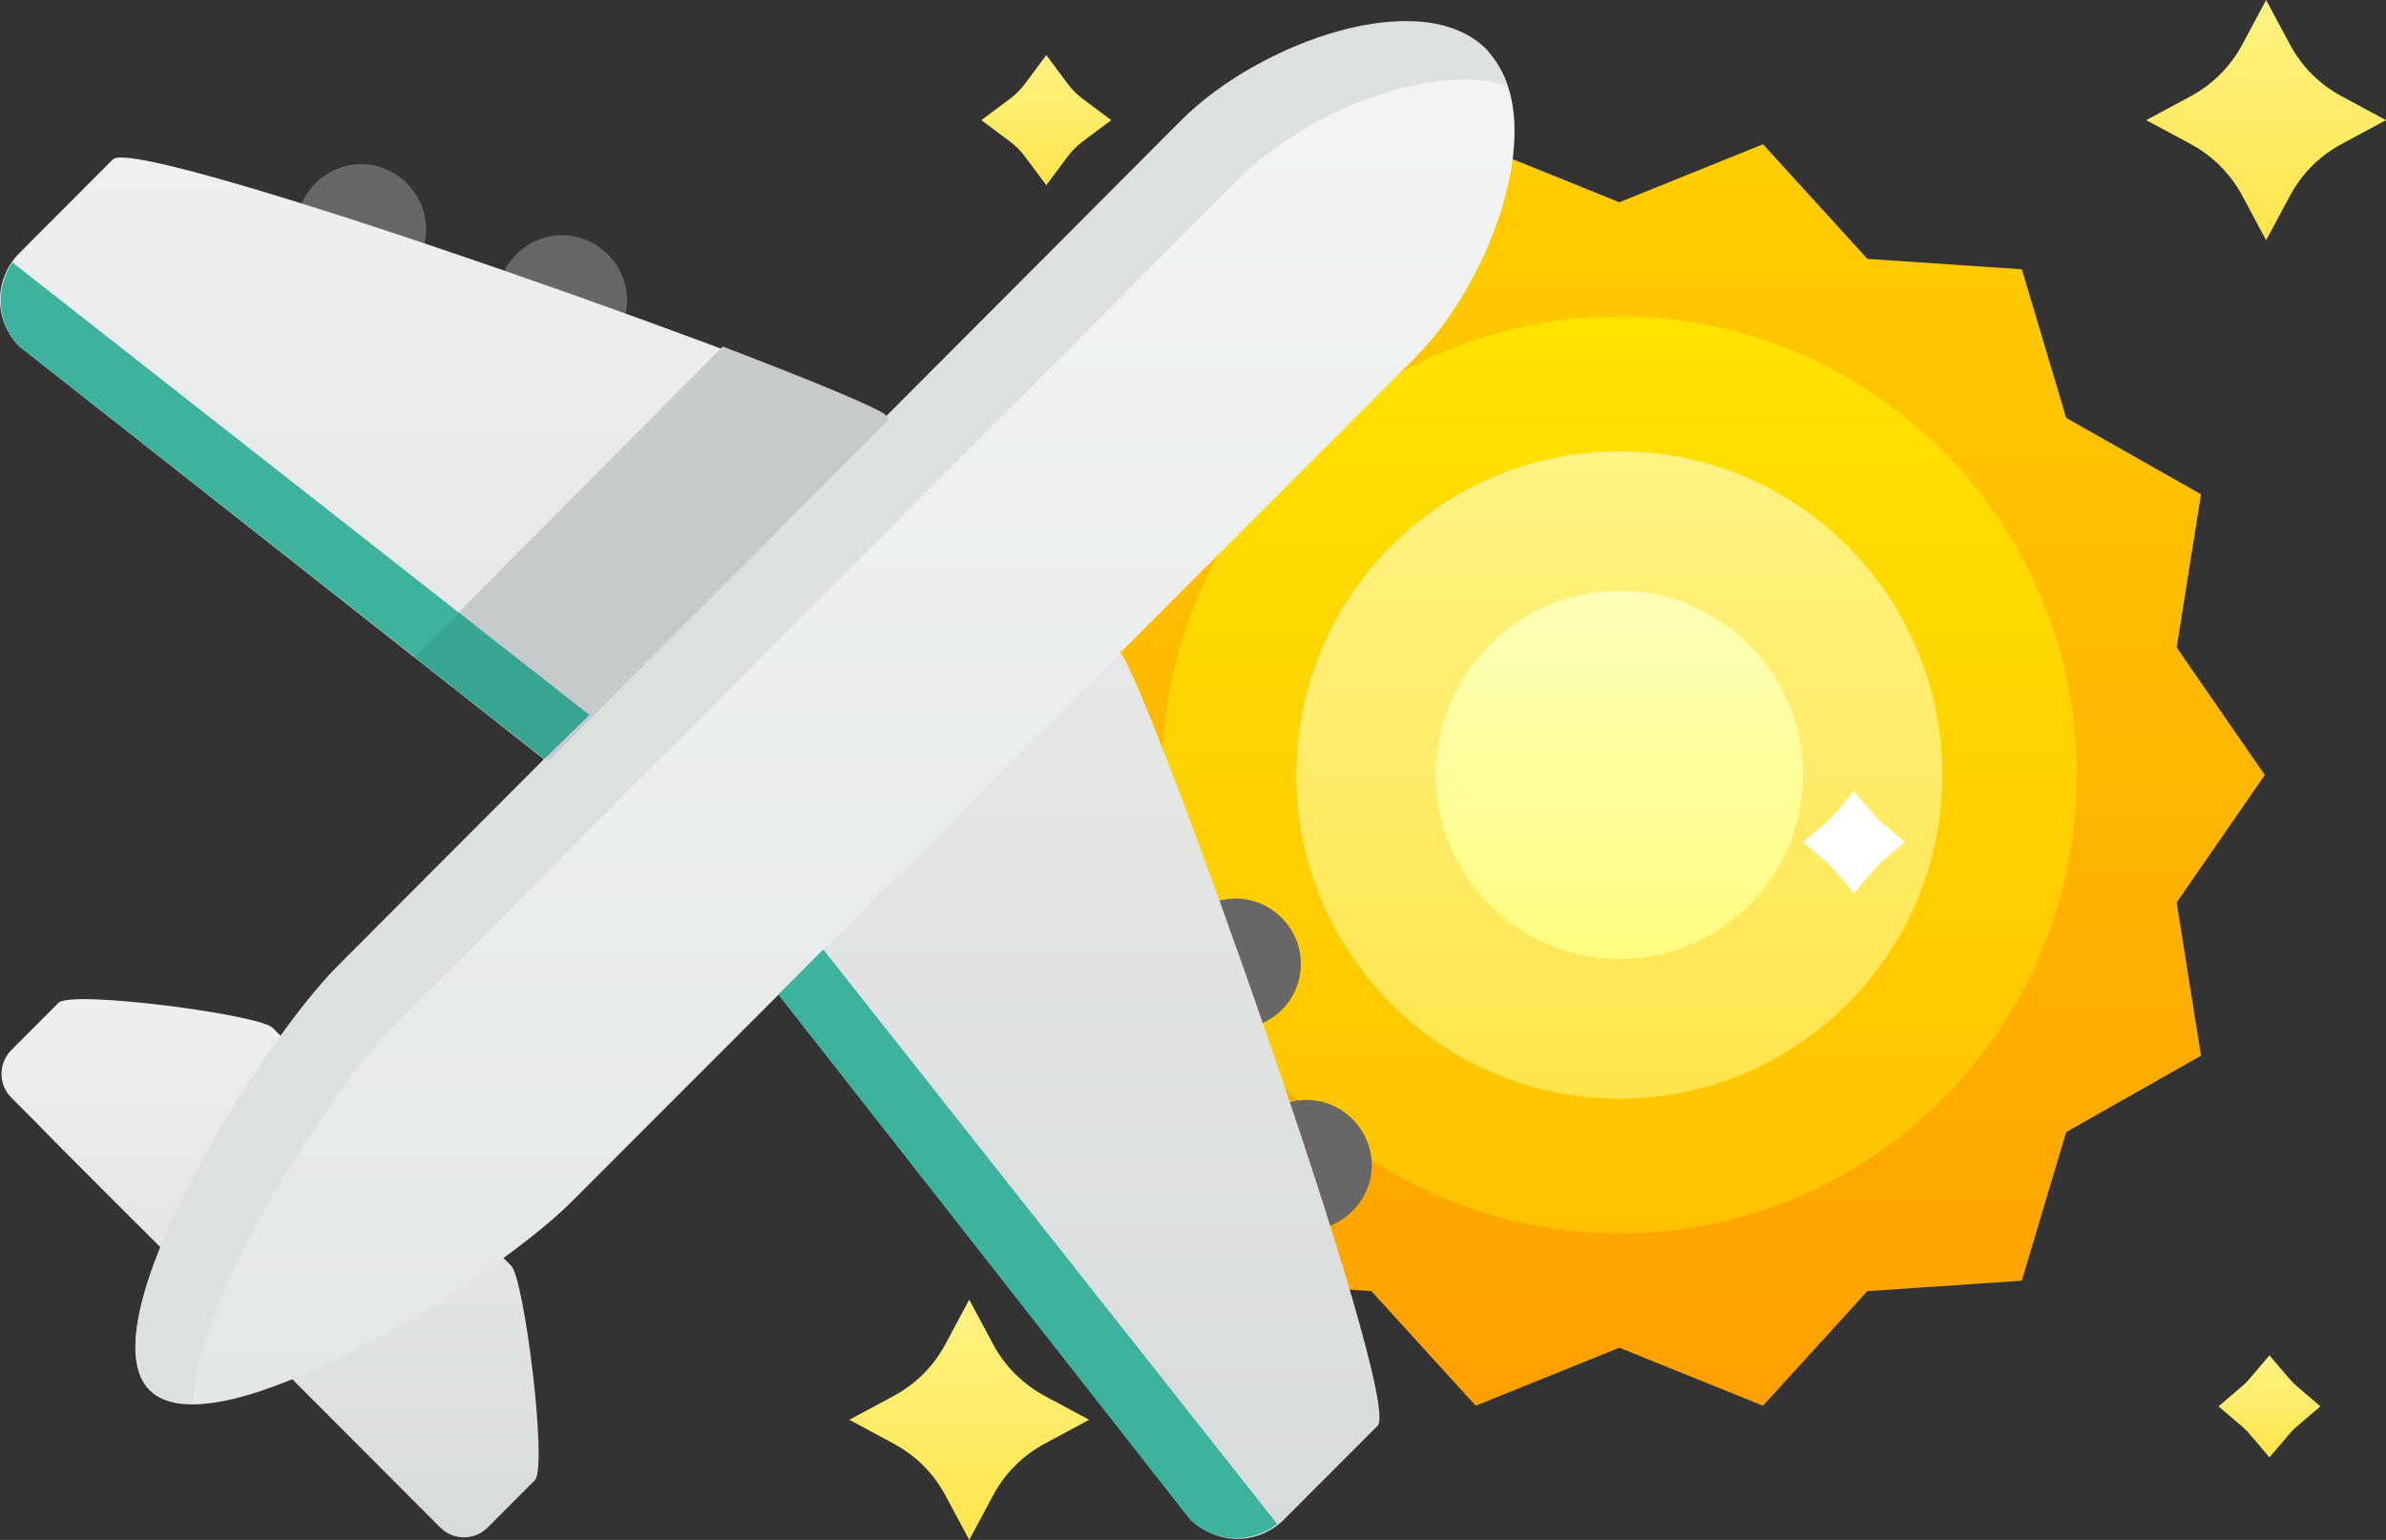 <svg width="316" height="204" viewBox="0 0 316 204" fill="none"
  xmlns="http://www.w3.org/2000/svg">
  <rect x="0" y="0" width="316" height="204" fill="#333333" stroke="none"/>
  <path d="M125.237 198.156C124.439 196.665 123.45 195.323 122.297 194.168C121.144 193.012 119.806 192.02 118.318 191.221L112.488 188.084L118.318 184.948C119.806 184.148 121.144 183.157 122.297 182.001C123.45 180.846 124.439 179.504 125.237 178.013L128.365 172.169L131.494 178.013C132.292 179.504 133.281 180.846 134.434 182.001C135.586 183.157 136.925 184.148 138.413 184.948L144.242 188.084L138.413 191.22C136.925 192.02 135.586 193.012 134.434 194.167C133.281 195.323 132.292 196.664 131.494 198.155L128.365 203.999L125.237 198.156Z" fill="url(#paint0_linear)"/>
  <path d="M296.995 25.987C296.196 24.496 295.207 23.154 294.055 21.999C292.902 20.843 291.564 19.851 290.076 19.052L284.246 15.915L290.076 12.779C291.564 11.979 292.902 10.988 294.055 9.832C295.207 8.677 296.197 7.335 296.995 5.844L300.123 0L303.252 5.844C304.05 7.335 305.039 8.677 306.192 9.832C307.344 10.988 308.683 11.979 310.17 12.779L316 15.915L310.17 19.051C308.683 19.851 307.344 20.843 306.192 21.998C305.039 23.154 304.05 24.495 303.252 25.986L300.123 31.83L296.995 25.987Z" fill="url(#paint1_linear)"/>
  <path d="M214.466 178.537L195.444 186.225L181.623 171.042L161.165 169.662L155.286 149.97L137.433 139.856L140.66 119.559L128.983 102.667L140.66 85.775L137.433 65.478L155.286 55.364L161.166 35.673L181.623 34.292L195.444 19.109L214.466 26.797L233.489 19.109L247.31 34.293L267.768 35.673L273.647 55.364L291.499 65.478L288.273 85.775L299.949 102.667L288.273 119.559L291.499 139.856L273.646 149.97L267.767 169.662L247.31 171.043L233.489 186.225L214.466 178.537Z" fill="url(#paint2_linear)"/>
  <path d="M297.865 189.891C297.597 189.577 297.302 189.281 296.989 189.013L293.821 186.305L296.989 183.597C297.302 183.329 297.597 183.033 297.865 182.719L300.567 179.543L303.268 182.719C303.536 183.033 303.831 183.329 304.144 183.597L307.312 186.305L304.144 189.013C303.831 189.281 303.536 189.577 303.268 189.891L300.567 193.066L297.865 189.891Z" fill="url(#paint3_linear)"/>
  <path d="M214.466 163.393C181.061 163.393 153.885 136.151 153.885 102.667C153.885 69.182 181.061 41.94 214.466 41.94C247.87 41.94 275.046 69.182 275.046 102.667C275.046 136.151 247.87 163.393 214.466 163.393Z" fill="url(#paint4_linear)"/>
  <path d="M214.466 145.548C190.878 145.548 171.688 126.312 171.688 102.668C171.688 79.024 190.879 59.788 214.466 59.788C238.054 59.788 257.244 79.024 257.244 102.668C257.244 126.312 238.054 145.548 214.466 145.548Z" fill="url(#paint5_linear)"/>
  <path d="M214.467 127.048C201.055 127.048 190.145 116.111 190.145 102.668C190.145 89.224 201.055 78.287 214.467 78.287C227.878 78.287 238.789 89.224 238.789 102.668C238.789 116.111 227.878 127.048 214.467 127.048Z" fill="url(#paint6_linear)"/>
  <path d="M242.832 115.151C242.564 114.836 242.269 114.541 241.956 114.272L238.788 111.564L241.956 108.856C242.269 108.588 242.564 108.292 242.832 107.978L245.533 104.803L248.235 107.978C248.503 108.292 248.798 108.588 249.111 108.856L252.279 111.564L249.111 114.272C248.798 114.541 248.503 114.836 248.235 115.151L245.533 118.326L242.832 115.151Z" fill="white"/>
  <path d="M135.728 20.715C135.177 19.975 134.524 19.32 133.786 18.768L129.974 15.916L133.786 13.064C134.524 12.512 135.177 11.857 135.728 11.118L138.573 7.296L141.418 11.118C141.969 11.857 142.622 12.512 143.36 13.064L147.173 15.916L143.36 18.768C142.622 19.32 141.969 19.975 141.418 20.715L138.573 24.536L135.728 20.715Z" fill="url(#paint7_linear)"/>
  <path d="M36.086 136.141L67.708 167.682C69.43 169.408 72.561 194.359 70.839 196.085L64.577 202.362C62.855 204.088 60.037 204.088 58.315 202.362L55.028 199.067L29.98 173.959C19.805 163.759 9.473 153.559 4.62 148.538L1.489 145.399C-0.233 143.673 -0.233 140.848 1.489 139.122L7.751 132.845C9.473 131.119 34.363 134.415 36.086 136.141Z" fill="url(#paint8_linear)"/>
  <path fill-rule="evenodd" clip-rule="evenodd" d="M39.216 30.374C39.216 25.666 43.13 21.743 47.826 21.743C52.522 21.743 56.436 25.666 56.436 30.374C56.436 35.082 52.523 39.005 47.826 39.005C43.129 39.005 39.216 35.082 39.216 30.374ZM74.44 31.158C69.743 31.158 65.829 35.081 65.829 39.789C65.829 44.497 69.743 48.42 74.44 48.42C79.136 48.42 83.05 44.497 83.05 39.789C83.05 35.081 79.136 31.158 74.44 31.158ZM163.671 119.035C168.368 119.035 172.282 122.958 172.282 127.666C172.282 132.53 168.368 136.297 163.671 136.297C158.975 136.297 155.061 132.373 155.061 127.666C155.061 122.958 158.975 119.035 163.671 119.035ZM164.454 154.343C164.454 149.635 168.368 145.712 173.064 145.712C177.761 145.712 181.674 149.635 181.675 154.343C181.675 159.051 177.761 162.974 173.064 162.974C168.368 162.974 164.454 159.05 164.454 154.343Z" fill="#676767"/>
  <path d="M117.333 55.324L148.329 86.395C151.773 89.848 185.901 185.414 182.456 188.867L170.089 201.264C166.645 204.716 161.166 204.716 157.722 201.264L89.311 114.171L2.583 45.909C-0.861 42.456 -0.861 36.964 2.583 33.512L14.95 21.115C18.395 17.663 113.888 51.872 117.333 55.324Z" fill="url(#paint9_linear)"/>
  <path d="M196.859 6.679C205.469 15.31 197.798 36.808 187.623 47.165L75.691 159.208C65.359 169.565 28.414 192.79 19.804 184.159C11.194 175.529 34.363 138.495 44.695 128.138L156.47 15.937C166.802 5.58 188.249 -1.952 196.859 6.679Z" fill="url(#paint10_linear)"/>
  <path d="M52.365 135.67L164.14 23.626C172.906 14.839 189.657 8.091 199.676 11.386C199.05 9.503 198.111 7.934 196.858 6.522C188.248 -2.109 166.801 5.58 156.469 15.937L44.694 127.98C34.362 138.337 11.349 175.371 19.803 184.002C21.055 185.257 23.09 185.885 25.595 185.885C25.752 172.39 43.598 144.457 52.365 135.67Z" fill="#DDE0E0"/>
  <path d="M54.87 87.024L72.56 100.833L117.802 55.482L117.333 55.011C116.393 54.069 107.627 50.46 95.729 45.909C95.729 45.91 54.87 87.024 54.87 87.024Z" fill="#C7CACA"/>
  <path fill-rule="evenodd" clip-rule="evenodd" d="M1.644 34.768L78.039 94.712L72.09 100.518L2.583 45.909C-0.391 42.928 -0.704 38.22 1.644 34.768ZM157.565 201.263L103.087 131.746L109.036 125.783L169.15 201.89C165.706 204.558 160.696 204.401 157.565 201.263Z" fill="#3DB39E"/>
  <path d="M72.09 100.518L78.039 94.712L60.819 81.217L54.87 87.023L72.09 100.518Z" fill="#38A592"/>
  <defs>
    <linearGradient id="paint0_linear" x1="112.488" y1="172.169" x2="112.488" y2="203.999" gradientUnits="userSpaceOnUse">
      <stop stop-color="#FFF383"/>
      <stop offset="1" stop-color="#FFE44C"/>
    </linearGradient>
    <linearGradient id="paint1_linear" x1="284.246" y1="0" x2="284.246" y2="31.83" gradientUnits="userSpaceOnUse">
      <stop stop-color="#FFF383"/>
      <stop offset="1" stop-color="#FFE44C"/>
    </linearGradient>
    <linearGradient id="paint2_linear" x1="128.983" y1="19.109" x2="128.983" y2="186.225" gradientUnits="userSpaceOnUse">
      <stop stop-color="#FFCE00"/>
      <stop offset="1" stop-color="#FFA000"/>
    </linearGradient>
    <linearGradient id="paint3_linear" x1="293.821" y1="179.543" x2="293.821" y2="193.066" gradientUnits="userSpaceOnUse">
      <stop stop-color="#FFF383"/>
      <stop offset="1" stop-color="#FFE44C"/>
    </linearGradient>
    <linearGradient id="paint4_linear" x1="153.885" y1="41.94" x2="153.885" y2="163.393" gradientUnits="userSpaceOnUse">
      <stop stop-color="#FFE300"/>
      <stop offset="1" stop-color="#FFC200"/>
    </linearGradient>
    <linearGradient id="paint5_linear" x1="171.688" y1="59.788" x2="171.688" y2="145.548" gradientUnits="userSpaceOnUse">
      <stop stop-color="#FFF383"/>
      <stop offset="1" stop-color="#FFE44C"/>
    </linearGradient>
    <linearGradient id="paint6_linear" x1="190.145" y1="78.287" x2="190.145" y2="127.048" gradientUnits="userSpaceOnUse">
      <stop stop-color="#FFFFB7"/>
      <stop offset="1" stop-color="#FFFD80"/>
    </linearGradient>
    <linearGradient id="paint7_linear" x1="129.974" y1="7.296" x2="129.974" y2="24.536" gradientUnits="userSpaceOnUse">
      <stop stop-color="#FFF383"/>
      <stop offset="1" stop-color="#FFE44C"/>
    </linearGradient>
    <linearGradient id="paint8_linear" x1="0.197" y1="132.359" x2="0.197" y2="203.657" gradientUnits="userSpaceOnUse">
      <stop stop-color="#EEEFEF"/>
      <stop offset="1" stop-color="#D8DBDB"/>
    </linearGradient>
    <linearGradient id="paint9_linear" x1="0" y1="20.871" x2="0" y2="203.853" gradientUnits="userSpaceOnUse">
      <stop stop-color="#EEEFEF"/>
      <stop offset="1" stop-color="#D8DBDB"/>
    </linearGradient>
    <linearGradient id="paint10_linear" x1="17.924" y1="2.914" x2="17.924" y2="186.044" gradientUnits="userSpaceOnUse">
      <stop stop-color="#F3F5F5"/>
      <stop offset="1" stop-color="#E4E7E7"/>
    </linearGradient>
  </defs>
</svg>
